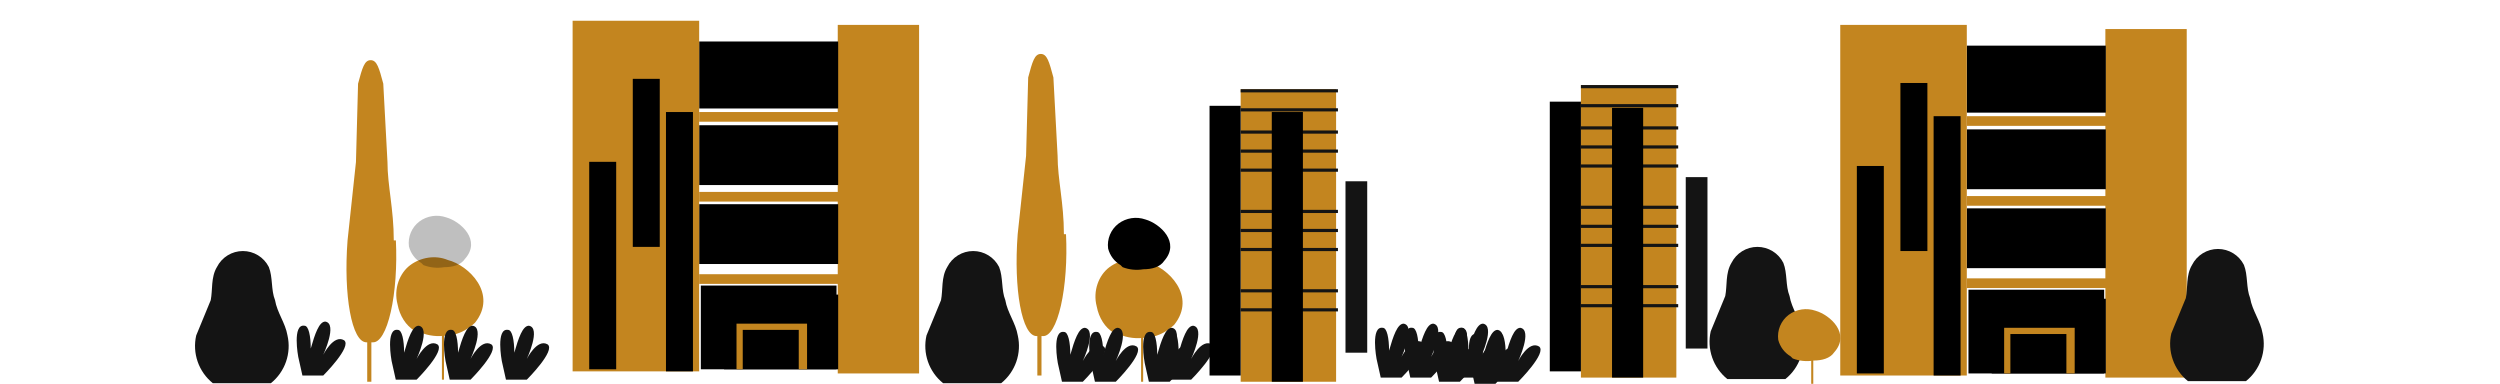 <svg width="1205" height="185" viewBox="0 0 1205 185" fill="none" xmlns="http://www.w3.org/2000/svg">
<path d="M868.57 159.695C867.57 153.695 863.57 148.695 862.57 142.695C860.57 137.695 861.57 131.695 859.57 126.695C858.403 124.381 856.617 122.437 854.41 121.078C852.203 119.719 849.662 119 847.07 119C844.479 119 841.938 119.719 839.731 121.078C837.524 122.437 835.737 124.381 834.57 126.695C831.57 131.695 832.57 137.695 831.57 142.695L824.57 159.695C823.618 163.893 823.862 168.275 825.277 172.341C826.691 176.407 829.218 179.994 832.57 182.695H860.57C863.923 179.994 866.45 176.407 867.864 172.341C869.278 168.275 869.523 163.893 868.57 159.695V159.695Z" fill="#141414"/>
<path d="M531.958 167C526.937 164 521.916 174 521.916 174C521.916 174 528.946 159 522.921 158C519.908 158 517.9 164 515.891 171C515.891 165 514.887 160 512.879 160C506.854 159 509.866 175 509.866 175L511.875 184H521.916C521.916 184 535.975 170 531.958 167Z" fill="#141414"/>
<path d="M741.827 167C736.806 164 731.786 174 731.786 174C731.786 174 738.815 159 732.79 158C729.777 158 727.769 164 725.761 171C725.761 165 724.756 160 722.748 160C716.723 159 719.736 175 719.736 175L721.744 184H731.786C731.786 184 745.844 170 741.827 167Z" fill="#141414"/>
<path d="M584.175 166C579.154 163 574.133 173 574.133 173C574.133 173 581.162 158 575.137 157C572.125 157 570.117 163 568.108 170C568.108 164 567.104 159 565.096 159C559.071 158 562.083 174 562.083 174L564.092 183H574.133C574.133 183 588.192 169 584.175 166Z" fill="#141414"/>
<path d="M685.595 165C680.574 162 675.553 172 675.553 172C675.553 172 682.582 157 676.557 156C673.545 156 671.536 162 669.528 169C669.528 163 668.524 158 666.516 158C660.491 157 663.503 173 663.503 173L665.511 182H675.553C675.553 182 689.611 168 685.595 165Z" fill="#141414"/>
<path d="M713.712 167C708.691 164 703.67 174 703.67 174C703.67 174 710.699 159 704.674 158C701.662 158 699.654 164 697.645 171C697.645 165 696.641 160 694.633 160C688.608 159 691.62 175 691.62 175L693.629 184H703.67C703.67 184 717.729 170 713.712 167Z" fill="#141414"/>
<path d="M536.7 160.353H537.708C541.856 162.483 546.35 163.347 550.819 162.874C556.87 162.874 561.912 160.353 565.946 156.57C577.04 142.702 562.921 128.833 552.836 126.312C546.785 123.79 539.725 125.051 534.683 128.833C529.64 132.616 526.615 140.18 528.632 147.745C529.149 150.461 530.14 152.999 531.535 155.179C532.93 157.359 534.694 159.126 536.7 160.353V160.353Z" fill="#C3851F"/>
<path d="M550 147H551V184H550V147Z" fill="#C3851F"/>
<path d="M540.108 127.785L541.108 128.785C544.291 130.009 547.745 130.355 551.108 129.785C555.108 129.785 559.108 128.785 561.108 125.785C569.108 116.785 559.108 107.785 552.108 105.785C549.943 105.028 547.625 104.814 545.358 105.163C543.091 105.512 540.945 106.412 539.108 107.785C537.294 109.17 535.878 111.008 535 113.115C534.122 115.221 533.815 117.521 534.108 119.785C534.53 121.448 535.278 123.011 536.308 124.385C537.337 125.758 538.629 126.913 540.108 127.785V127.785Z" fill="black"/>
<path d="M573.845 167C568.824 164 563.803 174 563.803 174C563.803 174 570.832 159 564.807 158C561.795 158 559.786 164 557.778 171C557.778 165 556.774 160 554.766 160C548.741 159 551.753 175 551.753 175L553.761 184H563.803C563.803 184 577.861 170 573.845 167Z" fill="#141414"/>
<path d="M547.845 167C542.824 164 537.803 174 537.803 174C537.803 174 544.832 159 538.807 158C535.795 158 533.786 164 531.778 171C531.778 165 530.774 160 528.766 160C522.741 159 525.753 175 525.753 175L527.761 184H537.803C537.803 184 551.861 170 547.845 167Z" fill="#141414"/>
<path d="M1014.79 14H1054V182H1014.79V14ZM948 56H981.397H1014.79V60.667H948V56ZM948 94.5H1014.79V99.167H948V94.5ZM948 134.167H1014.79V138.833H948V134.167Z" fill="#C3851F"/>
<path d="M948 22H1015V54.292H948V22ZM948 62.365H1015V91.197H948V62.365ZM948 100.423H1015V129.255H948V100.423ZM948.798 139.635H1014.2V180H948.798V139.635Z" fill="black"/>
<path d="M887 12H948V181H887V12Z" fill="#C3851F"/>
<rect x="960" y="144" width="55" height="36" fill="black"/>
<path d="M1000 180H996V161H969V180H966V158H1000V180Z" fill="#C3851F"/>
<rect x="895" y="80" width="13" height="100" fill="black"/>
<rect x="932" y="56" width="13" height="125" fill="black"/>
<rect x="916" y="40" width="13" height="81" fill="black"/>
<path d="M863.108 171.785L864.108 172.785C867.291 174.009 870.745 174.355 874.108 173.785C878.108 173.785 882.108 172.785 884.108 169.785C892.108 160.785 882.108 151.785 875.108 149.785C872.943 149.028 870.625 148.814 868.358 149.163C866.091 149.512 863.945 150.412 862.108 151.785C860.294 153.17 858.878 155.008 858 157.115C857.122 159.221 856.815 161.521 857.108 163.785C857.53 165.448 858.278 167.011 859.308 168.385C860.337 169.758 861.629 170.913 863.108 171.785V171.785Z" fill="#C3851F"/>
<path d="M873 167H874V185H873V167Z" fill="#C3851F"/>
<path d="M403.795 12H443V180H403.795V12ZM337 54H370.397H403.795V58.667H337V54ZM337 92.5H403.795V97.167H337V92.5ZM337 132.167H403.795V136.833H337V132.167Z" fill="#C3851F"/>
<path d="M337 20H404V52.292H337V20ZM337 60.365H404V89.197H337V60.365ZM337 98.423H404V127.255H337V98.423ZM337.798 137.635H403.202V178H337.798V137.635Z" fill="black"/>
<path d="M276 10H337V179H276V10Z" fill="#C3851F"/>
<rect x="349" y="142" width="55" height="36" fill="black"/>
<path d="M389 178H385V159H358V178H355V156H389V178Z" fill="#C3851F"/>
<rect x="284" y="78" width="13" height="100" fill="black"/>
<rect x="321" y="54" width="13" height="125" fill="black"/>
<rect x="305" y="38" width="13" height="81" fill="black"/>
<path d="M490.57 161.695C489.57 155.695 485.57 150.695 484.57 144.695C482.57 139.695 483.57 133.695 481.57 128.695C480.403 126.381 478.617 124.437 476.41 123.078C474.203 121.719 471.662 121 469.07 121C466.479 121 463.938 121.719 461.731 123.078C459.524 124.437 457.737 126.381 456.57 128.695C453.57 133.695 454.57 139.695 453.57 144.695L446.57 161.695C445.618 165.893 445.862 170.275 447.277 174.341C448.691 178.407 451.218 181.994 454.57 184.695H482.57C485.923 181.994 488.45 178.407 489.864 174.341C491.278 170.275 491.523 165.893 490.57 161.695V161.695Z" fill="#141414"/>
<path d="M598 43H644V184H598V43Z" fill="#C3851F"/>
<path d="M598 148.578H644.888V150.108H598V148.578ZM598 139.398H644.888V140.928H598V139.398ZM598 119.506H644.888V121.036H598V119.506ZM598 110.325H644.888V111.855H598V110.325ZM598 101.145H644.888V102.675H598V101.145ZM598 81.253H644.888V82.783H598V81.253ZM598 72.072H644.888V73.602H598V72.072ZM598 62.892H644.888V64.422H598V62.892ZM598 52.181H644.888V53.711H598V52.181ZM598 43H644.888V44.53H598V43ZM648.53 87.374H659V170H648.53V87.374Z" fill="#141414"/>
<rect x="613" y="54" width="15" height="130" fill="black"/>
<rect x="583" y="51" width="15" height="130" fill="black"/>
<path d="M199.7 159.353H200.708C204.856 161.483 209.35 162.347 213.819 161.874C219.87 161.874 224.912 159.353 228.946 155.57C240.04 141.702 225.921 127.833 215.836 125.312C209.785 122.79 202.725 124.051 197.683 127.833C192.64 131.616 189.615 139.18 191.632 146.745C192.149 149.461 193.14 151.999 194.535 154.179C195.93 156.359 197.694 158.126 199.7 159.353V159.353Z" fill="#C3851F"/>
<path d="M213 146H214V183H213V146Z" fill="#C3851F"/>
<path d="M203.108 126.785L204.108 127.785C207.291 129.009 210.745 129.355 214.108 128.785C218.108 128.785 222.108 127.785 224.108 124.785C232.108 115.785 222.108 106.785 215.108 104.785C212.943 104.028 210.625 103.814 208.358 104.163C206.091 104.512 203.945 105.412 202.108 106.785C200.294 108.17 198.878 110.008 198 112.115C197.122 114.221 196.815 116.521 197.108 118.785C197.53 120.448 198.278 122.011 199.308 123.385C200.337 124.758 201.629 125.913 203.108 126.785V126.785Z" fill="black" fill-opacity="0.25"/>
<path d="M236.845 166C231.824 163 226.803 173 226.803 173C226.803 173 233.832 158 227.807 157C224.795 157 222.786 163 220.778 170C220.778 164 219.774 159 217.766 159C211.741 158 214.753 174 214.753 174L216.761 183H226.803C226.803 183 240.861 169 236.845 166Z" fill="#141414"/>
<path d="M210.845 166C205.824 163 200.803 173 200.803 173C200.803 173 207.832 158 201.807 157C198.795 157 196.786 163 194.778 170C194.778 164 193.774 159 191.766 159C185.741 158 188.753 174 188.753 174L190.761 183H200.803C200.803 183 214.861 169 210.845 166Z" fill="#141414"/>
<path d="M762 41H808V182H762V41Z" fill="#C3851F"/>
<path d="M762 146.578H808.888V148.108H762V146.578ZM762 137.398H808.888V138.928H762V137.398ZM762 117.506H808.888V119.036H762V117.506ZM762 108.325H808.888V109.855H762V108.325ZM762 99.145H808.888V100.675H762V99.145ZM762 79.253H808.888V80.783H762V79.253ZM762 70.072H808.888V71.602H762V70.072ZM762 60.892H808.888V62.422H762V60.892ZM762 50.181H808.888V51.711H762V50.181ZM762 41H808.888V42.53H762V41ZM812.53 85.374H823V168H812.53V85.374Z" fill="#141414"/>
<rect x="777" y="52" width="15" height="130" fill="black"/>
<rect x="747" y="49" width="15" height="130" fill="black"/>
<path d="M512.801 112.885C512.801 97.775 509.763 86.442 509.763 75.109L507.738 37.333C505.712 29.778 504.7 26 501.661 26C498.623 26 497.61 29.778 495.585 37.333L494.572 75.109L490.521 112.885C488.496 139.329 492.547 161.994 499.636 161.994H502.674C504.324 162.097 505.96 160.831 507.463 158.287C508.966 155.744 510.298 151.987 511.364 147.288C512.43 142.588 513.203 137.064 513.627 131.114C514.05 125.165 514.114 118.938 513.814 112.885H512.801Z" fill="#C3851F"/>
<path d="M500 144H502V181H500V144Z" fill="#C3851F"/>
<path d="M189.801 115.885C189.801 100.775 186.763 89.442 186.763 78.109L184.738 40.333C182.712 32.778 181.7 29 178.661 29C175.623 29 174.61 32.778 172.585 40.333L171.572 78.109L167.521 115.885C165.496 142.329 169.547 164.994 176.636 164.994H179.674C181.324 165.097 182.96 163.831 184.463 161.287C185.966 158.744 187.298 154.987 188.364 150.288C189.43 145.588 190.203 140.064 190.627 134.114C191.05 128.165 191.114 121.938 190.814 115.885H189.801Z" fill="#C3851F"/>
<path d="M177 147H179V184H177V147Z" fill="#C3851F"/>
<path d="M263.958 166C258.937 163 253.916 173 253.916 173C253.916 173 260.946 158 254.921 157C251.908 157 249.9 163 247.891 170C247.891 164 246.887 159 244.879 159C238.854 158 241.866 174 241.866 174L243.875 183H253.916C253.916 183 267.975 169 263.958 166Z" fill="#141414"/>
<path d="M165.845 164C160.824 161 155.803 171 155.803 171C155.803 171 162.832 156 156.807 155C153.795 155 151.786 161 149.778 168C149.778 162 148.774 157 146.766 157C140.741 156 143.753 172 143.753 172L145.761 181H155.803C155.803 181 169.861 167 165.845 164Z" fill="#141414"/>
<path d="M138.57 161.695C137.57 155.695 133.57 150.695 132.57 144.695C130.57 139.695 131.57 133.695 129.57 128.695C128.403 126.381 126.617 124.437 124.41 123.078C122.203 121.719 119.662 121 117.07 121C114.479 121 111.938 121.719 109.731 123.078C107.524 124.437 105.737 126.381 104.57 128.695C101.57 133.695 102.57 139.695 101.57 144.695L94.57 161.695C93.618 165.893 93.862 170.275 95.277 174.341C96.691 178.407 99.218 181.994 102.57 184.695H130.57C133.923 181.994 136.45 178.407 137.864 174.341C139.278 170.275 139.523 165.893 138.57 161.695V161.695Z" fill="#141414"/>
<path d="M1090.57 160.695C1089.57 154.695 1085.57 149.695 1084.57 143.695C1082.57 138.695 1083.57 132.695 1081.57 127.695C1080.4 125.381 1078.62 123.437 1076.41 122.078C1074.2 120.719 1071.66 120 1069.07 120C1066.48 120 1063.94 120.719 1061.73 122.078C1059.52 123.437 1057.74 125.381 1056.57 127.695C1053.57 132.695 1054.57 138.695 1053.57 143.695L1046.57 160.695C1045.62 164.893 1045.86 169.275 1047.28 173.341C1048.69 177.407 1051.22 180.994 1054.57 183.695H1082.57C1085.92 180.994 1088.45 177.407 1089.86 173.341C1091.28 169.275 1091.52 164.893 1090.57 160.695Z" fill="#141414"/>
<path d="M699.845 165C694.824 162 689.803 172 689.803 172C689.803 172 696.832 157 690.807 156C687.795 156 685.786 162 683.778 169C683.778 163 682.774 158 680.766 158C674.741 157 677.753 173 677.753 173L679.761 182H689.803C689.803 182 703.861 168 699.845 165Z" fill="#141414"/>
<path d="M723.845 165C718.824 162 713.803 172 713.803 172C713.803 172 720.832 157 714.807 156C711.795 156 709.786 162 707.778 169C707.778 163 706.774 158 704.766 158C698.741 157 701.753 173 701.753 173L703.761 182H713.803C713.803 182 727.861 168 723.845 165Z" fill="#141414"/>
<path d="M730.845 168C725.824 165 720.803 175 720.803 175C720.803 175 727.832 160 721.807 159C718.795 159 716.786 165 714.778 172C714.778 166 713.774 161 711.766 161C705.741 160 708.753 176 708.753 176L710.761 185H720.803C720.803 185 734.861 171 730.845 168Z" fill="#141414"/>
</svg>
